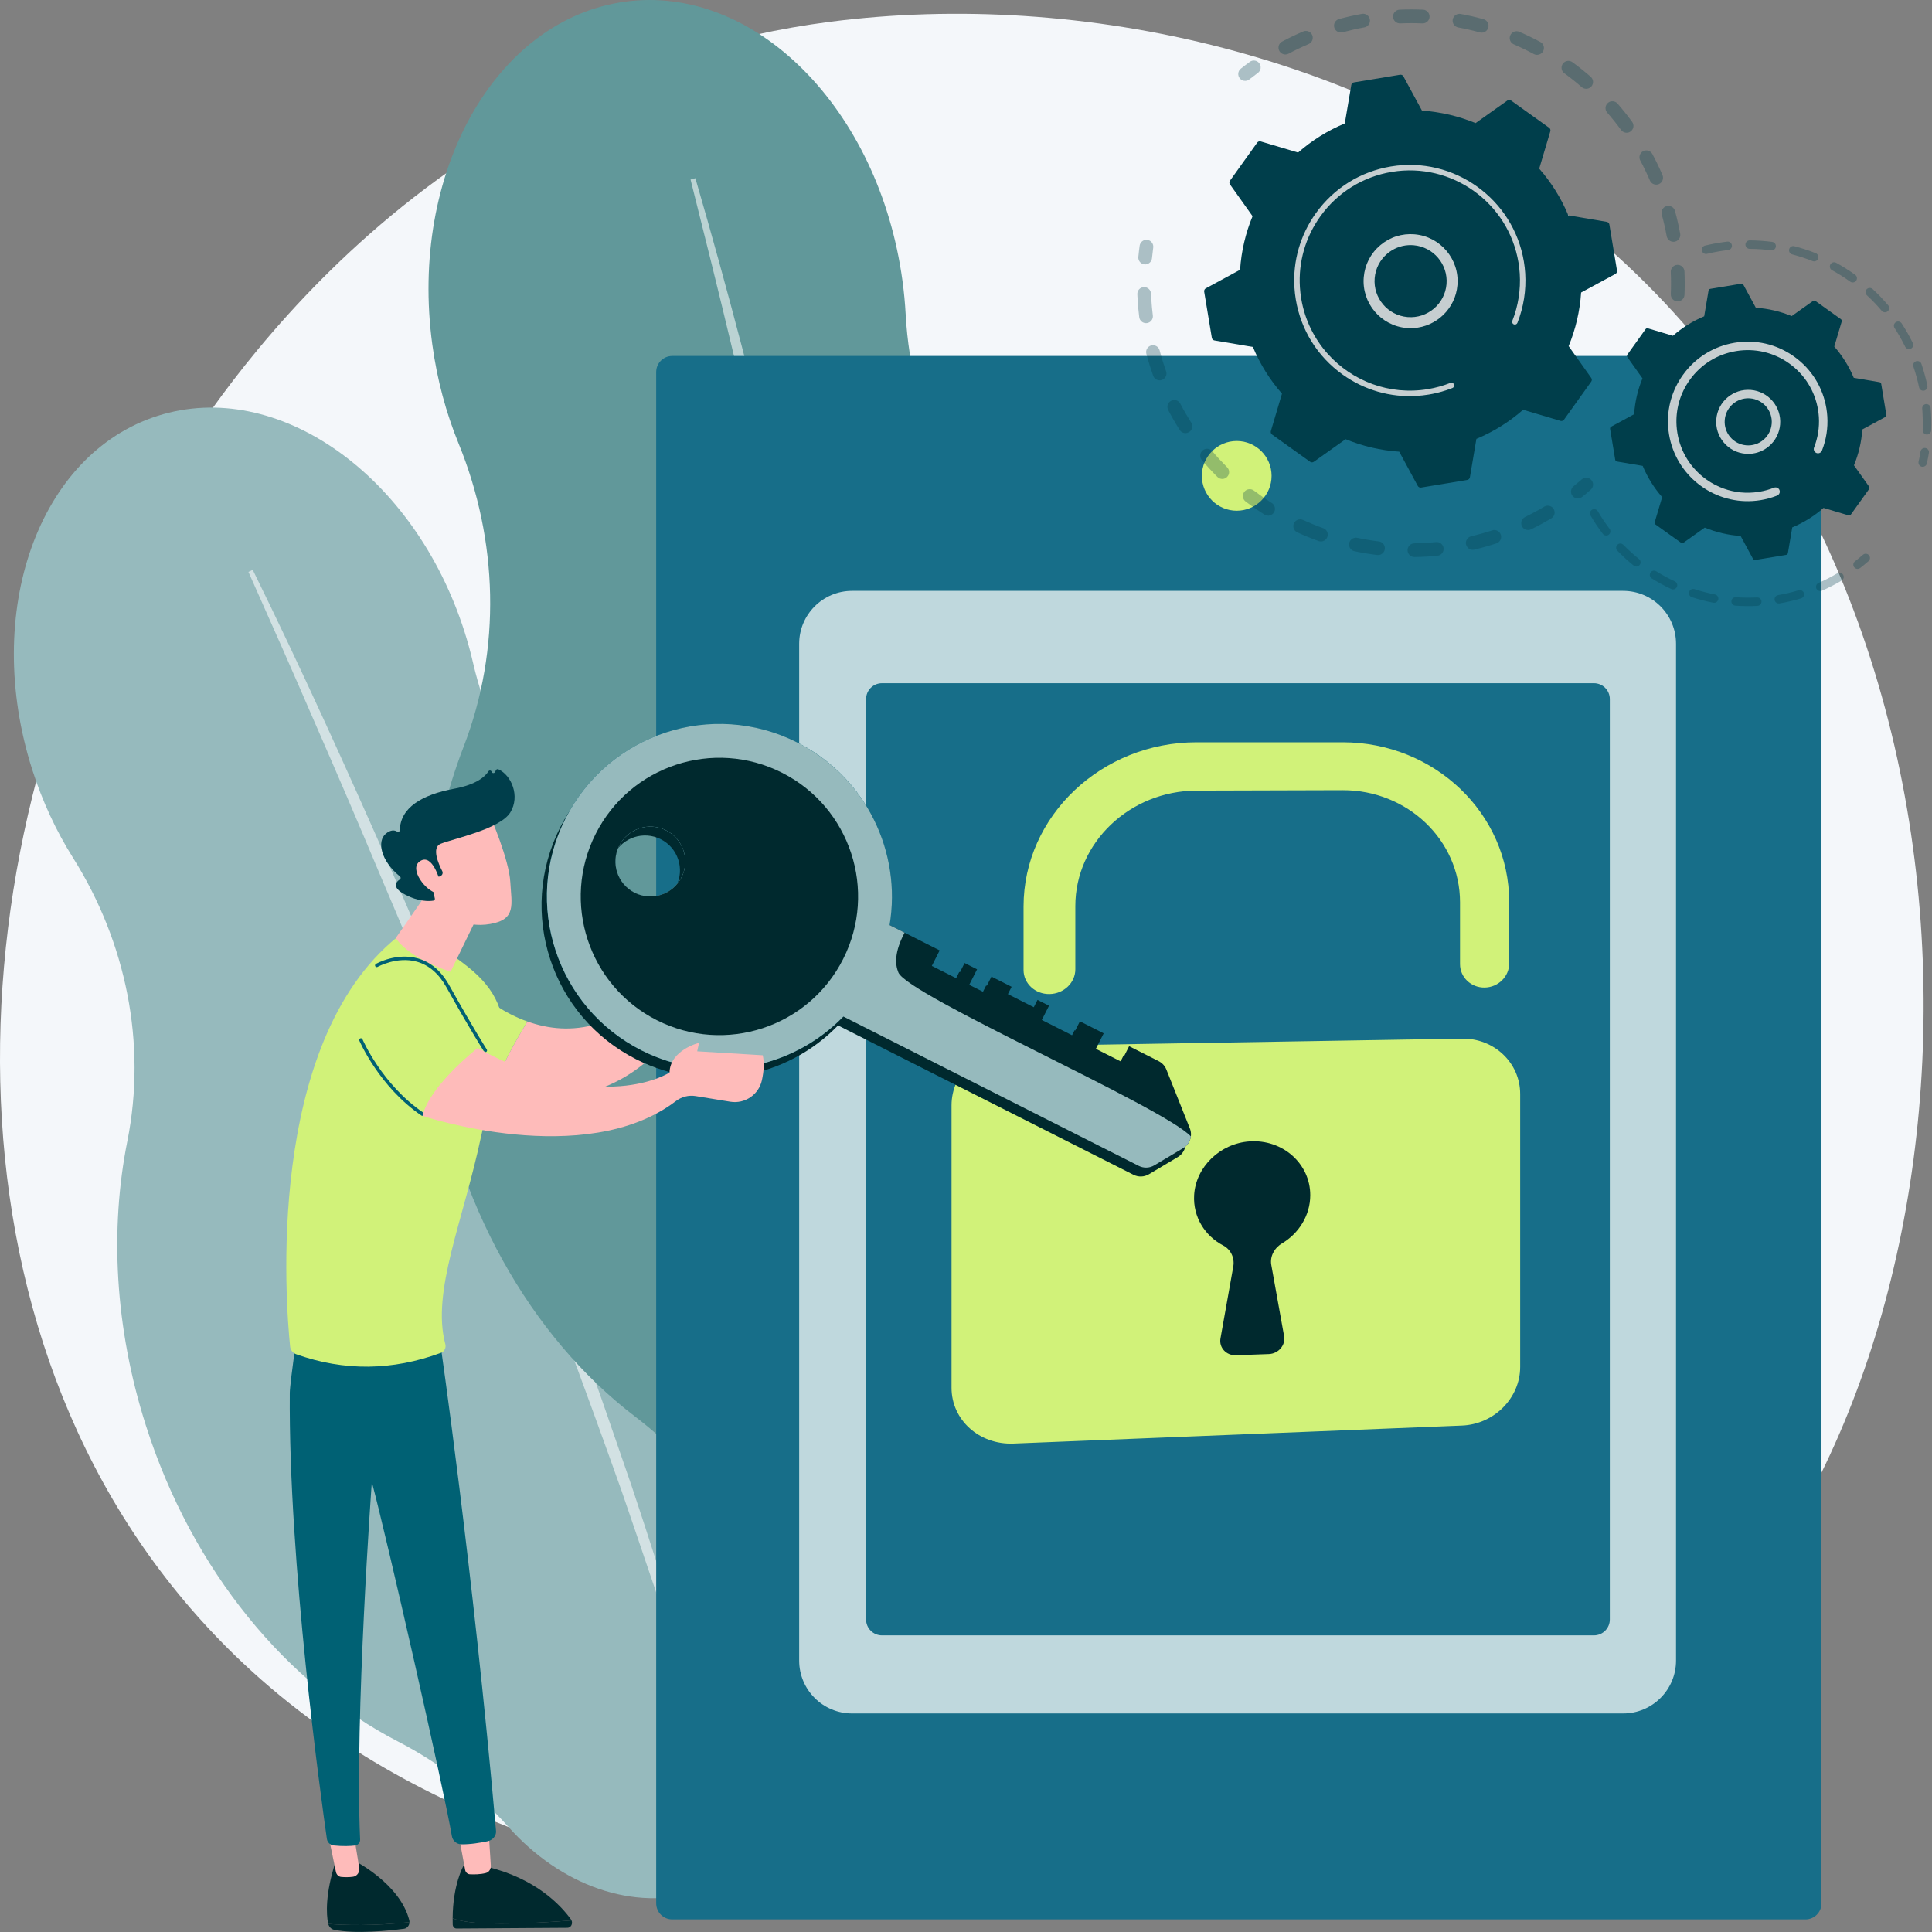 <svg width="579" height="579" viewBox="0 0 579 579" fill="none" xmlns="http://www.w3.org/2000/svg">
<rect x="0" y="0" width="579" height="579" fill="#808080" stroke="none"/>
<path d="M509.667 494.018C497.829 506.284 486.628 514.195 477.779 520.444C373.754 593.91 250.666 572.495 224.506 567.265C185.876 559.543 111.206 544.615 57.221 482.128C-24.455 387.589 -11.737 238.647 51.616 140.327C63.204 122.343 124.417 22.526 248.831 6.519C324.125 -3.169 411.894 16.37 475.454 68.783C608.871 178.803 599.373 401.062 509.667 494.018Z" fill="#F4F7FA"/>
<path d="M257.835 358.953C245.353 319.762 221.202 288.529 192.595 270.168C167.021 253.754 148.597 228.192 141.775 198.664C141.058 195.56 140.206 192.448 139.215 189.336C124.202 142.203 83.028 113.232 47.248 124.628C11.467 136.024 -5.368 183.471 9.644 230.605C12.713 240.242 16.878 249.119 21.866 257.045C37.787 282.34 44.017 312.678 38.159 342.022C32.923 368.246 34.344 397.772 43.702 427.154C57.659 470.976 86.206 504.851 119.259 521.904C131.761 528.354 143.035 537.028 152.37 547.51C167.885 564.927 189.748 573.114 209.836 566.717C231.506 559.814 245.045 537.871 246.019 512.268C246.57 497.78 249.977 483.579 255.529 470.154C268.637 438.46 270.456 398.576 257.835 358.953Z" fill="#96BABD"/>
<path opacity="0.57" d="M75.746 170.777C90.342 200.439 103.969 230.547 117.279 260.796C120.609 268.357 123.818 275.971 127.051 283.574L131.898 294.98L136.65 306.426C139.788 314.07 143.033 321.669 146.084 329.348L155.239 352.384C161.146 367.819 167.184 383.204 172.802 398.749C175.621 406.517 178.593 414.228 181.254 422.055L189.346 445.49C199.817 476.844 209.501 508.478 217.559 540.543L216.174 540.906L209.228 517.147L207.505 511.205L205.633 505.307L201.868 493.519L198.124 481.726C196.884 477.792 195.497 473.905 194.19 469.993C191.524 462.186 188.921 454.358 186.204 446.569C175.135 415.481 163.651 384.54 151.527 353.841C145.348 338.538 139.3 323.183 133.013 307.922L128.33 296.464L123.55 285.044C120.368 277.43 117.186 269.815 113.926 262.233C107.538 247.012 101.039 231.837 94.416 216.715C87.873 201.558 81.185 186.46 74.453 171.389L75.746 170.777Z" fill="white"/>
<path d="M362.257 281.051C356.424 238.251 337.142 201.566 310.961 177.389C287.556 155.776 273.157 125.995 271.423 94.216C271.241 90.875 270.921 87.501 270.458 84.103C263.442 32.628 226.215 -4.802 187.309 0.501C148.403 5.803 122.551 51.831 129.567 103.305C131.001 113.831 133.7 123.767 137.418 132.87C149.285 161.92 150.265 194.431 138.968 223.722C128.873 249.898 125.042 280.697 129.416 312.786C135.938 360.644 159.275 400.857 190.271 424.488C201.996 433.426 212.055 444.441 219.794 456.975C232.655 477.804 253.712 490.235 275.555 487.258C299.119 484.047 317.001 463.802 322.595 437.496C325.761 422.609 331.817 408.538 339.944 395.657C359.132 365.25 368.155 324.325 362.257 281.051Z" fill="#61989A"/>
<path opacity="0.57" d="M208.396 53.404C218.116 86.731 226.756 120.344 235.046 154.046C237.122 162.471 239.062 170.928 241.03 179.378L243.979 192.055L246.822 204.756C248.685 213.231 250.665 221.68 252.432 230.176L257.734 255.664C261.052 272.7 264.514 289.707 267.515 306.806C269.027 315.352 270.706 323.867 272.045 332.444L276.18 358.152C281.346 392.483 285.651 426.959 288.204 461.586L286.713 461.711L283.817 435.876L283.107 429.418L282.235 422.978L280.469 410.102L278.727 397.225C278.154 392.932 277.422 388.659 276.777 384.376C275.43 375.817 274.151 367.249 272.749 358.699C266.919 324.536 260.635 290.45 253.648 256.497C250.025 239.548 246.548 222.569 242.807 205.644L240.036 192.943L237.159 180.265C235.246 171.812 233.333 163.358 231.334 154.924C227.481 138.023 223.506 121.148 219.395 104.306C215.371 87.442 211.187 70.612 206.953 53.803L208.396 53.404Z" fill="white"/>
<path d="M541.077 575.225H201.461C198.807 575.225 196.655 573.073 196.655 570.419V111.488C196.655 108.833 198.807 106.682 201.461 106.682H541.077C543.731 106.682 545.883 108.833 545.883 111.488V570.419C545.883 573.073 543.731 575.225 541.077 575.225Z" fill="#176E89"/>
<path d="M486.431 513.506H255.362C246.603 513.506 239.503 506.406 239.503 497.647V192.934C239.503 184.175 246.603 177.074 255.362 177.074H486.431C495.19 177.074 502.29 184.175 502.29 192.934V497.647C502.29 506.406 495.19 513.506 486.431 513.506Z" fill="#BFD8DD"/>
<path d="M477.688 490.1H264.314C261.687 490.1 259.557 487.97 259.557 485.342V209.506C259.557 206.878 261.687 204.748 264.314 204.748H477.688C480.315 204.748 482.445 206.878 482.445 209.506V485.342C482.445 487.97 480.315 490.1 477.688 490.1Z" fill="#176E89"/>
<path d="M370.632 153.055C376.402 153.055 381.08 148.378 381.08 142.608C381.08 136.838 376.402 132.16 370.632 132.16C364.862 132.16 360.185 136.838 360.185 142.608C360.185 148.378 364.862 153.055 370.632 153.055Z" fill="#D1F279"/>
<path d="M438.127 311.264L303.719 313.499C293.489 313.669 285.166 321.624 285.166 331.266V415.912C285.166 425.554 293.489 433.036 303.719 432.625L438.127 427.228C447.782 426.84 455.582 418.973 455.582 409.654V327.847C455.581 318.528 447.782 311.104 438.127 311.264Z" fill="#D1F279"/>
<path d="M444.93 295.957C440.86 296.018 437.555 292.876 437.555 288.939V270.414C437.555 251.828 421.834 236.753 402.373 236.81L358.586 236.936C338.624 236.994 322.266 252.514 322.266 271.533V290.492C322.266 294.52 318.8 297.837 314.518 297.901C310.229 297.965 306.747 294.741 306.747 290.701V271.684C306.747 244.538 330.134 222.453 358.586 222.453H402.373C430.019 222.453 452.285 243.904 452.285 270.27V288.741C452.284 292.666 448.995 295.896 444.93 295.957Z" fill="#D1F279"/>
<path d="M392.669 358.176C392.669 348.77 384.457 341.384 374.474 342.063C365.646 342.663 358.346 349.732 357.869 358.173C357.499 364.723 361.099 370.385 366.571 373.249C368.898 374.467 370.055 377.034 369.602 379.573L365.764 401.109C365.275 403.851 367.48 406.261 370.381 406.157L380.243 405.804C383.129 405.7 385.318 403.143 384.833 400.446L380.998 379.11C380.54 376.565 381.863 374.037 384.197 372.642C389.272 369.607 392.669 364.226 392.669 358.176Z" fill="#00292E"/>
<path d="M122.719 576.046C122.722 575.862 122.71 575.675 122.662 575.487C119.875 564.437 106.041 557.555 106.041 557.555L100.56 557.984C97.408 567.724 97.813 573.697 98.319 576.357C98.333 576.432 98.356 576.503 98.376 576.575C102.898 576.979 112.205 577.243 122.719 576.046Z" fill="#00292E"/>
<path d="M98.376 576.574C98.62 577.462 99.276 578.154 100.115 578.331C106.548 579.683 116.771 578.595 121.064 578.033C122.011 577.91 122.703 577.034 122.719 576.045C112.205 577.242 102.897 576.978 98.376 576.574Z" fill="#00292E"/>
<path d="M98.356 549.818L100.677 560.995C100.847 561.814 101.476 562.427 102.239 562.499C103.172 562.586 104.5 562.638 105.836 562.441C107.033 562.266 107.868 561.048 107.655 559.742L106.041 549.818H98.356Z" fill="#FEBBBA"/>
<path d="M146.46 576.433C140.405 576.263 137.274 575.55 135.655 574.889C135.651 575.491 135.655 576.103 135.674 576.738C135.695 577.416 136.197 577.957 136.815 577.954L170.056 577.739C171.117 577.732 171.737 576.502 171.277 575.529C166.919 575.889 155.818 576.695 146.46 576.433Z" fill="#00292E"/>
<path d="M171.278 575.529C171.237 575.445 171.203 575.358 171.146 575.279C168.21 571.177 160.733 563.009 145.959 559.466L138.871 559.242C138.871 559.242 135.715 564.728 135.655 574.889C137.274 575.551 140.405 576.264 146.46 576.433C155.818 576.695 166.919 575.889 171.278 575.529Z" fill="#00292E"/>
<path d="M137.241 548.83C137.353 549.353 138.828 557.306 139.399 560.389C139.535 561.122 140.106 561.659 140.785 561.697C141.998 561.765 143.956 561.773 145.639 561.316C146.547 561.07 147.157 560.144 147.093 559.116L146.299 546.537L137.241 548.83Z" fill="#FEBBBA"/>
<path d="M131.87 401.991C131.87 401.991 141.62 468.989 148.656 548.715C148.787 550.2 147.604 551.492 146.146 551.799C143.996 552.252 140.836 552.79 138.221 552.716C136.825 552.677 135.657 551.642 135.422 550.265C133.025 536.208 115.921 460.765 111.432 444.161C111.432 444.161 106.275 514.691 107.924 551.283C107.965 552.193 107.298 552.982 106.394 553.087C105.021 553.245 102.826 553.366 100.031 553.069C98.971 552.956 98.115 552.155 97.963 551.099C96.256 539.202 86.429 468.388 86.847 417.376C86.87 414.499 90.222 390.863 90.222 390.863L131.87 401.991Z" fill="#006174"/>
<path d="M135.648 289.322L136.954 324.381C140.662 325.657 144.192 326.649 147.553 327.391C149.655 320.621 154.285 312.313 158.076 306.136C144.147 301.212 135.648 289.322 135.648 289.322Z" fill="#D1F279"/>
<path d="M88.757 405.852C87.754 405.496 87.055 404.587 86.946 403.529C85.649 390.95 79.372 312.955 119.005 280.871C119.005 280.871 121.278 274.924 139.96 289.542C158.642 304.159 148.64 319.481 144.167 340.615C138.755 366.187 129.258 387.091 133.46 402.828C133.75 403.914 133.179 405.054 132.124 405.443C117.612 410.792 103.155 410.969 88.757 405.852Z" fill="#D1F279"/>
<path d="M134.465 257.502C134.452 258.612 118.626 281.091 118.626 281.091C118.626 281.091 121.467 286.685 135.028 291.227L146.734 267.159L134.465 257.502Z" fill="#FEBBBA"/>
<path d="M126.625 334.419C126.526 334.419 126.425 334.391 126.338 334.331C113.695 325.789 107.747 312.002 107.689 311.863C107.578 311.601 107.7 311.3 107.961 311.19C108.223 311.078 108.524 311.2 108.635 311.462C108.693 311.598 114.53 325.113 126.913 333.48C127.148 333.638 127.21 333.958 127.051 334.194C126.952 334.34 126.79 334.419 126.625 334.419Z" fill="#006174"/>
<path d="M145.457 315.309C145.288 315.309 145.122 315.226 145.024 315.073C144.986 315.014 141.124 309.002 133.767 295.829C131.505 291.779 128.532 289.214 124.931 288.206C118.967 286.539 113.219 289.737 113.162 289.769C112.915 289.905 112.602 289.823 112.461 289.576C112.321 289.329 112.407 289.016 112.654 288.875C112.902 288.735 118.814 285.427 125.198 287.214C129.077 288.296 132.262 291.026 134.664 295.327C142.002 308.467 145.85 314.458 145.888 314.517C146.042 314.755 145.973 315.073 145.735 315.227C145.648 315.283 145.552 315.309 145.457 315.309Z" fill="#006174"/>
<path d="M146.925 244.621C146.925 244.621 152.556 257.557 152.934 264.347C153.312 271.136 154.775 275.542 146.925 276.909C139.074 278.276 132.461 274.365 128.878 267.602C128.878 267.602 123.265 257.181 124.524 252.913C125.783 248.645 146.925 244.621 146.925 244.621Z" fill="#FEBBBA"/>
<path d="M131.561 262.739L132.008 262.542C132.577 262.291 132.82 261.614 132.535 261.062C131.428 258.923 129.269 254.021 132.057 252.878C135.65 251.404 149.883 248.502 152.953 243.452C155.905 238.598 153.29 232.333 149.36 230.551C149.097 230.432 148.787 230.526 148.652 230.782L148.325 231.402C148.1 231.826 147.474 231.762 147.34 231.301C147.212 230.858 146.624 230.773 146.38 231.163C145.436 232.674 142.887 235.123 136.073 236.381C126.388 238.168 119.985 242.088 119.825 248.78C119.815 249.205 119.363 249.442 119 249.22C118.285 248.784 117.14 248.58 115.611 249.866C112.951 252.102 114.04 257.904 119.87 262.676C120.147 262.903 120.145 263.336 119.845 263.531C118.788 264.219 117.212 265.856 121.295 268.039C125.518 270.296 128.672 270.111 129.887 269.911C130.189 269.861 130.383 269.568 130.317 269.269L129.021 263.388C128.948 263.054 129.202 262.739 129.542 262.739H131.561V262.739Z" fill="#003E4B"/>
<path d="M131.805 263.979C131.805 263.979 129.656 255.716 125.952 258.033C122.247 260.35 127.874 267.292 130.853 267.601L131.805 263.979Z" fill="#FEBBBA"/>
<path d="M204.722 286.687C204.722 286.687 201.9 281.683 202.079 279.251C202.259 276.82 200.744 273.25 202.356 273.514C203.968 273.778 204.301 273.562 204.738 276.48C205.176 279.397 210.264 292.14 204.722 286.687Z" fill="url(#paint0_linear_2479_28782)"/>
<path d="M205.253 278.729L205.188 288.725C186.082 309.355 170.617 310.569 158.076 306.136C154.285 312.313 149.655 320.621 147.552 327.39C198.576 338.639 210.591 291.732 210.591 291.732C217.502 288.87 218.895 287.195 218.598 285.319L205.253 278.729Z" fill="#FEBBBA"/>
<path d="M219.947 268.811C218.316 268.149 215.125 262.065 214.514 264.066C213.903 266.068 214.772 268.811 214.514 269.662C214.256 270.513 210.277 280.305 211.072 282.48C211.645 284.049 214.804 283.817 215.286 286.385C215.446 287.237 216.127 287.849 216.917 287.849C217.707 287.85 218.389 287.239 218.55 286.387C218.614 286.046 221.578 269.473 219.947 268.811Z" fill="url(#paint1_linear_2479_28782)"/>
<path d="M167.868 247.991C154.984 273.473 165.197 304.575 190.679 317.459C211.391 327.931 235.816 323.144 251.153 307.302L339.69 352.066C341.161 352.81 342.91 352.749 344.326 351.906L352.985 346.748C353.134 346.659 353.274 346.561 353.411 346.459C353.449 346.43 353.485 346.4 353.523 346.37C353.623 346.29 353.72 346.206 353.813 346.119C353.845 346.089 353.876 346.059 353.907 346.029C354.022 345.915 354.132 345.797 354.234 345.673C354.235 345.671 354.237 345.67 354.238 345.668C355.326 344.344 355.658 342.498 354.992 340.829L347.955 323.19C347.521 322.101 346.703 321.208 345.656 320.678L336.788 316.194L334.441 320.836L326.823 316.984L329.17 312.343L322.043 308.739L319.884 313.009L310.625 308.328L312.784 304.058L309.334 302.313L308.223 304.511L300.461 300.587L301.572 298.389L295.535 295.337L293.189 299.978L288.876 297.798L291.223 293.156L287.486 291.267L285.139 295.908L277.665 292.129L280.012 287.488L269.506 282.176L265.007 279.901C268.672 258.158 258.049 235.651 237.336 225.179C211.854 212.295 180.752 222.508 167.868 247.991ZM198.033 251.511C203.193 254.12 205.261 260.418 202.653 265.578C200.044 270.738 193.745 272.806 188.586 270.197C183.426 267.588 181.357 261.29 183.966 256.13C186.575 250.97 192.873 248.902 198.033 251.511Z" fill="#00292E"/>
<path d="M239.634 263.607L281.605 284.828L279.258 289.47L286.733 293.249L289.08 288.607L292.817 290.497L290.47 295.138L294.782 297.319L297.129 292.677L303.166 295.73L302.055 297.928L309.816 301.852L310.928 299.654L314.377 301.398L312.219 305.668L321.477 310.349L323.636 306.079L330.764 309.683L328.417 314.325L336.035 318.176L338.382 313.535L347.25 318.019C348.297 318.548 349.114 319.441 349.549 320.531L356.586 338.169C357.463 340.367 356.612 342.877 354.578 344.088L345.919 349.246C344.503 350.09 342.754 350.15 341.284 349.407L234.404 295.368L239.634 263.607Z" fill="#00292E"/>
<path d="M192.273 314.799C217.756 327.683 248.858 317.47 261.742 291.987C274.626 266.505 264.413 235.403 238.93 222.519C213.447 209.635 182.345 219.848 169.462 245.33C156.578 270.813 166.791 301.915 192.273 314.799ZM190.18 267.536C185.02 264.928 182.951 258.63 185.56 253.469C188.169 248.309 194.467 246.242 199.627 248.85C204.787 251.459 206.855 257.757 204.246 262.917C201.637 268.077 195.339 270.145 190.18 267.536Z" fill="#006174"/>
<path d="M252.747 304.641L341.284 349.406C342.755 350.15 344.504 350.089 345.919 349.246L354.579 344.088C355.884 343.31 356.694 341.995 356.88 340.573C348.811 331.83 272.106 298.335 269.237 291.442C268.217 288.99 268.042 285.276 271.1 279.516L266.6 277.242C270.266 255.498 259.643 232.991 238.93 222.519C213.448 209.635 182.346 219.848 169.462 245.33C156.578 270.813 166.791 301.915 192.273 314.799C212.985 325.271 237.409 320.483 252.747 304.641ZM199.627 248.851C204.787 251.459 206.855 257.758 204.247 262.917C201.638 268.077 195.339 270.145 190.18 267.537C185.02 264.928 182.951 258.63 185.56 253.47C188.169 248.31 194.467 246.242 199.627 248.851Z" fill="#96BABD"/>
<path d="M196.852 305.742C217.333 316.098 242.331 307.889 252.686 287.408C263.042 266.927 254.833 241.929 234.352 231.573C213.87 221.218 188.872 229.427 178.517 249.908C168.162 270.389 176.37 295.387 196.852 305.742ZM190.18 267.535C185.02 264.927 182.951 258.629 185.56 253.469C188.169 248.309 194.467 246.241 199.627 248.849C204.787 251.458 206.855 257.756 204.247 262.916C201.638 268.077 195.339 270.144 190.18 267.535Z" fill="#00292E"/>
<path d="M126.625 334.42C126.625 334.42 175.314 350.719 202.548 329.984C204.237 328.698 206.368 328.137 208.464 328.478L218.868 330.173C223.235 330.884 227.395 328.054 228.336 323.731C228.873 321.265 229.132 318.568 228.585 316.251L208.943 315.066L209.505 312.518C209.505 312.518 200.824 314.641 200.649 321.433C200.649 321.433 180.286 334.773 143.144 314.068C143.144 314.068 128.68 325.387 126.625 334.42Z" fill="#FEBBBA"/>
<g opacity="0.3">
<path d="M502.689 90.314C501.555 90.267 500.674 89.31 500.72 88.177C500.811 85.974 500.807 83.735 500.709 81.522C500.659 80.401 501.516 79.451 502.63 79.38C502.643 79.38 502.656 79.379 502.67 79.378C503.803 79.328 504.763 80.206 504.813 81.34C504.916 83.67 504.921 86.027 504.825 88.346C504.782 89.406 503.942 90.245 502.905 90.311C502.834 90.315 502.762 90.317 502.689 90.314ZM499.491 70.779C499.092 68.6 498.596 66.419 498.017 64.292C497.719 63.198 498.364 62.068 499.458 61.769C500.558 61.474 501.682 62.117 501.98 63.212C502.59 65.449 503.113 67.746 503.533 70.038C503.737 71.154 502.998 72.225 501.882 72.429C501.801 72.444 501.719 72.454 501.64 72.459C500.615 72.524 499.681 71.814 499.491 70.779ZM494.457 54.09C493.586 52.06 492.615 50.044 491.572 48.096C491.037 47.096 491.414 45.851 492.414 45.315C493.413 44.781 494.658 45.157 495.194 46.157C496.293 48.208 497.315 50.332 498.232 52.469C498.679 53.511 498.197 54.719 497.155 55.167C496.933 55.263 496.703 55.316 496.475 55.33C495.632 55.383 494.809 54.91 494.457 54.09ZM485.816 38.945C484.512 37.159 483.114 35.41 481.663 33.744C480.918 32.889 481.007 31.591 481.863 30.846C482.719 30.102 484.016 30.191 484.761 31.045C486.289 32.799 487.76 34.642 489.133 36.52C489.803 37.436 489.603 38.722 488.687 39.391C488.359 39.63 487.984 39.759 487.607 39.783C486.93 39.826 486.246 39.533 485.816 38.945ZM474.017 26.103C472.353 24.655 470.603 23.258 468.815 21.951C467.899 21.281 467.7 19.996 468.369 19.08C469.039 18.164 470.325 17.965 471.24 18.635C473.121 20.01 474.962 21.48 476.714 23.004C477.57 23.748 477.66 25.046 476.916 25.902C476.54 26.333 476.025 26.57 475.496 26.604C474.975 26.637 474.442 26.473 474.017 26.103ZM459.671 16.192C457.725 15.146 455.709 14.172 453.681 13.295C452.639 12.845 452.16 11.635 452.61 10.594C453.06 9.553 454.269 9.073 455.311 9.523C457.446 10.446 459.567 11.472 461.616 12.572C462.615 13.11 462.99 14.355 462.453 15.354C462.104 16.004 461.456 16.389 460.771 16.432C460.402 16.456 460.021 16.38 459.671 16.192ZM383.392 15.236C382.858 14.235 383.237 12.99 384.238 12.456C386.289 11.363 388.416 10.344 390.558 9.429C391.602 8.983 392.809 9.468 393.254 10.511C393.7 11.554 393.215 12.761 392.172 13.207C390.138 14.076 388.119 15.043 386.171 16.082C385.904 16.224 385.62 16.302 385.336 16.32C384.557 16.369 383.784 15.97 383.392 15.236ZM443.494 9.711C441.365 9.125 439.185 8.624 437.014 8.223C435.898 8.017 435.16 6.945 435.367 5.83C435.573 4.713 436.644 3.982 437.76 4.183C440.047 4.606 442.343 5.133 444.585 5.75C445.679 6.052 446.321 7.182 446.02 8.277C445.781 9.144 445.02 9.728 444.17 9.782C443.948 9.796 443.721 9.773 443.494 9.711ZM399.864 8.219C399.568 7.124 400.216 5.996 401.311 5.7C403.555 5.093 405.854 4.576 408.145 4.16C409.261 3.953 410.33 4.7 410.533 5.815C410.735 6.932 409.994 8.001 408.878 8.203C406.7 8.598 404.515 9.09 402.383 9.666C402.247 9.703 402.111 9.725 401.975 9.733C401.021 9.794 400.123 9.178 399.864 8.219ZM426.278 7.009C424.073 6.914 421.835 6.913 419.626 7.006C418.492 7.055 417.534 6.175 417.486 5.041C417.438 3.923 418.295 2.975 419.407 2.904C419.422 2.903 419.436 2.902 419.451 2.902C421.777 2.803 424.133 2.804 426.454 2.903C427.588 2.953 428.467 3.911 428.419 5.044C428.373 6.103 427.533 6.94 426.499 7.006C426.427 7.011 426.353 7.011 426.278 7.009Z" fill="#003E4B"/>
<path d="M373.274 24.231C373.678 24.206 374.078 24.061 374.419 23.79C375.249 23.131 376.106 22.48 376.966 21.851C377.883 21.183 378.084 19.897 377.415 18.981C376.747 18.064 375.461 17.862 374.545 18.533C373.639 19.193 372.738 19.879 371.865 20.572C370.976 21.278 370.828 22.57 371.533 23.458C371.968 24.006 372.625 24.273 373.274 24.231Z" fill="#003E4B"/>
</g>
<g opacity="0.3">
<path d="M343.325 79.237C344.315 79.175 345.14 78.402 345.238 77.383C345.339 76.329 345.464 75.259 345.609 74.204C345.763 73.08 344.978 72.043 343.854 71.889C342.725 71.734 341.693 72.52 341.539 73.644C341.386 74.755 341.254 75.882 341.148 76.992C341.04 78.121 341.868 79.124 342.997 79.233C343.108 79.243 343.218 79.244 343.325 79.237Z" fill="#003E4B"/>
<path d="M423.91 166.937C422.776 166.954 421.843 166.048 421.826 164.912C421.81 163.778 422.716 162.847 423.851 162.829C426.011 162.798 428.203 162.674 430.391 162.461C431.514 162.348 432.525 163.178 432.635 164.308C432.745 165.437 431.918 166.441 430.789 166.551C429.841 166.644 428.895 166.72 427.952 166.78C426.606 166.865 425.246 166.919 423.91 166.937ZM439.36 163.188C439.099 162.085 439.781 160.978 440.885 160.716C443.004 160.214 445.126 159.617 447.189 158.941C448.265 158.584 449.428 159.175 449.781 160.253C450.134 161.331 449.546 162.491 448.469 162.844C446.296 163.556 444.063 164.185 441.833 164.714C441.717 164.741 441.601 164.758 441.487 164.765C440.506 164.828 439.595 164.177 439.36 163.188ZM412.732 166.332C410.464 166.052 408.176 165.671 405.933 165.199C404.823 164.966 404.112 163.876 404.345 162.766C404.579 161.656 405.668 160.946 406.779 161.178C408.909 161.627 411.081 161.988 413.235 162.254C414.361 162.393 415.161 163.418 415.022 164.544C414.9 165.54 414.083 166.281 413.116 166.343C412.99 166.351 412.862 166.347 412.732 166.332ZM456.099 157.691C455.601 156.672 456.024 155.441 457.044 154.944C458.998 153.99 460.935 152.941 462.801 151.826C463.775 151.243 465.035 151.561 465.618 152.536C466.199 153.509 465.882 154.77 464.908 155.352C462.944 156.526 460.904 157.631 458.846 158.636C458.597 158.757 458.336 158.824 458.076 158.84C457.27 158.892 456.475 158.461 456.099 157.691ZM395.171 162.15C393.021 161.379 390.874 160.504 388.789 159.551C387.757 159.079 387.303 157.861 387.775 156.829C388.246 155.797 389.465 155.343 390.497 155.815C392.478 156.72 394.517 157.55 396.559 158.283C397.627 158.666 398.182 159.842 397.798 160.91C397.513 161.706 396.787 162.217 395.994 162.267C395.722 162.285 395.443 162.248 395.171 162.15ZM378.952 154.218C377.018 152.993 375.113 151.671 373.29 150.29C372.386 149.605 372.208 148.317 372.893 147.412C373.58 146.506 374.868 146.329 375.771 147.015C377.503 148.327 379.313 149.583 381.151 150.748C382.109 151.355 382.394 152.625 381.786 153.583C381.42 154.16 380.814 154.493 380.18 154.533C379.762 154.56 379.332 154.459 378.952 154.218ZM364.846 142.94C363.224 141.321 361.653 139.616 360.175 137.873C359.442 137.006 359.549 135.711 360.414 134.977C361.281 134.243 362.577 134.351 363.31 135.216C364.713 136.874 366.207 138.493 367.748 140.031C368.552 140.833 368.553 142.134 367.752 142.936C367.383 143.305 366.91 143.505 366.428 143.536C365.861 143.572 365.281 143.373 364.846 142.94ZM353.537 128.853C352.308 126.92 351.148 124.911 350.089 122.883C349.563 121.877 349.953 120.636 350.958 120.111C351.962 119.586 353.205 119.975 353.73 120.981C354.736 122.906 355.838 124.813 357.005 126.651C357.614 127.608 357.331 128.877 356.373 129.486C356.07 129.678 355.737 129.781 355.403 129.802C354.68 129.848 353.954 129.509 353.537 128.853ZM345.596 112.618C344.825 110.466 344.137 108.253 343.549 106.039C343.258 104.942 343.911 103.817 345.008 103.526C346.101 103.236 347.229 103.888 347.52 104.984C348.078 107.088 348.732 109.19 349.464 111.234C349.846 112.301 349.29 113.478 348.222 113.86C348.036 113.926 347.847 113.965 347.659 113.977C346.769 114.033 345.912 113.5 345.596 112.618ZM341.417 95.053C341.208 93.382 341.048 91.683 340.942 90.005C340.903 89.398 340.872 88.792 340.847 88.186C340.799 87.053 341.665 86.074 342.814 86.049C343.947 86.001 344.904 86.882 344.952 88.016C344.976 88.591 345.006 89.168 345.042 89.745C345.144 91.34 345.295 92.954 345.494 94.543C345.635 95.669 344.836 96.695 343.711 96.836C343.668 96.841 343.626 96.846 343.584 96.848C342.509 96.917 341.553 96.136 341.417 95.053Z" fill="#003E4B"/>
<path d="M472.991 149.374C473.398 149.348 473.802 149.201 474.144 148.927C475.012 148.231 475.881 147.504 476.728 146.765C477.583 146.019 477.672 144.721 476.926 143.866C476.18 143.012 474.883 142.922 474.028 143.668C473.223 144.37 472.397 145.061 471.574 145.722C470.689 146.431 470.547 147.724 471.256 148.609C471.692 149.152 472.346 149.415 472.991 149.374Z" fill="#003E4B"/>
</g>
<path d="M476.872 114.371C477.11 114.038 477.111 113.591 476.873 113.257L470.106 103.73C472.186 98.685 473.475 93.271 473.845 87.667L484.113 82.106C484.473 81.91 484.67 81.508 484.603 81.104L482.31 67.276C482.243 66.872 481.927 66.555 481.523 66.487L470.008 64.537C467.85 59.353 464.882 54.645 461.285 50.541L464.615 39.34C464.732 38.948 464.586 38.524 464.253 38.286L452.854 30.13C452.521 29.891 452.073 29.89 451.739 30.128L442.213 36.895C437.168 34.816 431.754 33.525 426.15 33.156L420.588 22.888C420.393 22.527 419.991 22.331 419.587 22.398L405.759 24.691C405.355 24.758 405.038 25.074 404.969 25.478L403.02 36.992C397.835 39.15 393.128 42.119 389.024 45.716L377.823 42.386C377.43 42.269 377.007 42.414 376.768 42.747L368.612 54.147C368.374 54.48 368.373 54.927 368.61 55.261L375.378 64.788C373.298 69.833 372.008 75.246 371.639 80.85L361.37 86.412C361.01 86.607 360.813 87.01 360.88 87.413L363.173 101.242C363.241 101.646 363.556 101.963 363.96 102.031L375.475 103.981C377.633 109.166 380.601 113.873 384.198 117.977L380.868 129.178C380.751 129.57 380.897 129.994 381.23 130.232L392.629 138.389C392.962 138.627 393.41 138.628 393.744 138.391L403.27 131.623C408.316 133.703 413.729 134.993 419.333 135.362L424.895 145.631C425.09 145.991 425.492 146.187 425.896 146.121L439.724 143.827C440.128 143.76 440.446 143.444 440.514 143.04L442.463 131.526C447.648 129.368 452.355 126.399 456.459 122.802L467.66 126.133C468.053 126.249 468.476 126.104 468.715 125.771L476.872 114.371Z" fill="#003E4B"/>
<path d="M421.575 98.3C413.832 97.656 408.057 90.834 408.701 83.091C409.012 79.341 410.766 75.936 413.639 73.504C416.51 71.073 420.158 69.905 423.909 70.218C431.651 70.862 437.426 77.683 436.783 85.426C436.197 92.47 430.498 97.885 423.644 98.32C422.964 98.363 422.272 98.357 421.575 98.3ZM415.762 76.013C413.56 77.878 412.215 80.488 411.976 83.364C411.483 89.299 415.911 94.531 421.847 95.024C427.784 95.52 433.014 91.09 433.507 85.153C434.001 79.218 429.573 73.986 423.637 73.493C423.098 73.448 422.564 73.444 422.034 73.477C419.736 73.623 417.552 74.498 415.762 76.013Z" fill="#C6CED0"/>
<path d="M424.645 118.649C425.822 118.574 427.003 118.44 428.182 118.244C428.553 118.183 428.924 118.115 429.293 118.042C431.113 117.679 432.902 117.173 434.631 116.53C434.655 116.521 434.679 116.512 434.702 116.504C434.769 116.479 434.836 116.454 434.902 116.428C435.032 116.378 435.162 116.328 435.291 116.277C435.63 116.143 435.831 115.808 435.809 115.462C435.804 115.378 435.785 115.293 435.752 115.21C435.586 114.788 435.108 114.583 434.686 114.749C432.515 115.608 430.236 116.238 427.914 116.623C416.377 118.538 405.224 114.19 397.936 106.075C393.881 101.562 391.022 95.882 389.958 89.466C389.771 88.341 389.643 87.215 389.572 86.092C389.093 78.535 391.21 71.106 395.676 64.865C400.805 57.696 408.419 52.954 417.115 51.512C435.074 48.535 452.093 60.718 455.07 78.668C455.254 79.775 455.38 80.887 455.451 81.999C455.756 86.82 455.003 91.653 453.229 96.151C453.183 96.267 453.165 96.387 453.173 96.504C453.193 96.811 453.385 97.096 453.691 97.216C454.114 97.381 454.591 97.177 454.757 96.753C456.62 92.032 457.411 86.957 457.091 81.896C457.017 80.729 456.884 79.562 456.691 78.4C453.566 59.553 435.686 46.766 416.846 49.89C407.717 51.404 399.724 56.382 394.339 63.908C389.651 70.46 387.429 78.26 387.931 86.193C388.006 87.371 388.141 88.554 388.336 89.734C389.851 98.864 394.829 106.857 402.355 112.242C408.908 116.931 416.71 119.152 424.645 118.649Z" fill="#C6CED0"/>
<g opacity="0.3">
<path d="M576.297 139.899C576.844 139.864 577.326 139.474 577.453 138.911C577.691 137.861 577.9 136.789 578.074 135.725C578.187 135.033 577.718 134.382 577.026 134.268C576.334 134.151 575.683 134.624 575.569 135.315C575.403 136.329 575.204 137.35 574.978 138.353C574.824 139.036 575.253 139.715 575.936 139.87C576.058 139.897 576.179 139.906 576.297 139.899Z" fill="#003E4B"/>
<path d="M577.434 130.223C576.734 130.196 576.188 129.607 576.215 128.906C576.282 127.139 576.26 125.347 576.147 123.583C576.124 123.211 576.096 122.837 576.064 122.463C576.005 121.766 576.523 121.152 577.222 121.092C577.884 121.063 578.533 121.552 578.593 122.251C578.626 122.642 578.655 123.033 578.68 123.422C578.797 125.272 578.821 127.15 578.75 129.004C578.725 129.659 578.206 130.18 577.564 130.221C577.521 130.224 577.478 130.224 577.434 130.223ZM575.131 116.088C574.692 113.989 574.119 111.898 573.428 109.875C573.201 109.211 573.554 108.491 574.218 108.264C574.878 108.04 575.602 108.391 575.829 109.055C576.554 111.175 577.154 113.367 577.615 115.567C577.758 116.254 577.318 116.926 576.632 117.07C576.573 117.083 576.511 117.09 576.452 117.094C575.832 117.133 575.262 116.713 575.131 116.088ZM570.967 103.919C570.029 101.995 568.959 100.109 567.788 98.314C567.406 97.727 567.571 96.941 568.158 96.559C568.747 96.175 569.531 96.34 569.914 96.928C571.142 98.81 572.264 100.789 573.248 102.806C573.555 103.436 573.294 104.196 572.665 104.503C572.511 104.577 572.35 104.618 572.189 104.629C571.691 104.66 571.2 104.395 570.967 103.919ZM563.941 93.145C562.557 91.507 561.058 89.94 559.488 88.49C558.973 88.014 558.942 87.211 559.417 86.697C559.892 86.184 560.695 86.15 561.21 86.625C562.857 88.147 564.428 89.789 565.88 91.507C566.332 92.043 566.264 92.844 565.729 93.296C565.513 93.478 565.254 93.576 564.992 93.593C564.604 93.617 564.211 93.464 563.941 93.145ZM554.497 84.413C552.757 83.162 550.924 82.007 549.047 80.978C548.433 80.642 548.208 79.871 548.545 79.256C548.881 78.641 549.652 78.415 550.267 78.753C552.234 79.83 554.155 81.042 555.98 82.353C556.548 82.762 556.678 83.555 556.269 84.123C556.038 84.445 555.684 84.626 555.318 84.649C555.036 84.667 554.745 84.591 554.497 84.413ZM543.22 78.238C541.23 77.448 539.173 76.775 537.103 76.239C536.425 76.064 536.017 75.371 536.193 74.693C536.369 74.015 537.059 73.609 537.74 73.783C539.91 74.345 542.069 75.051 544.157 75.88C544.808 76.139 545.126 76.876 544.868 77.527C544.681 77.998 544.242 78.295 543.768 78.325C543.587 78.337 543.4 78.31 543.22 78.238ZM530.78 75.01C528.664 74.734 526.502 74.586 524.354 74.574C523.653 74.569 523.089 73.997 523.093 73.297C523.097 72.596 523.668 72.043 524.37 72.035C526.622 72.05 528.889 72.204 531.109 72.494C531.804 72.585 532.293 73.222 532.203 73.917C532.123 74.528 531.62 74.981 531.026 75.018C530.946 75.023 530.864 75.021 530.78 75.01ZM510.045 75.139C509.879 74.459 510.296 73.773 510.977 73.606C512.861 73.147 514.804 72.783 516.744 72.524C517.039 72.483 517.333 72.447 517.627 72.412C518.317 72.311 518.953 72.829 519.033 73.527C519.114 74.224 518.615 74.852 517.919 74.934C517.642 74.965 517.366 75 517.085 75.039C515.228 75.286 513.375 75.633 511.578 76.071C511.504 76.09 511.429 76.1 511.356 76.105C510.754 76.144 510.192 75.746 510.045 75.139Z" fill="#003E4B"/>
</g>
<g opacity="0.3">
<path d="M526.695 181.575C524.487 181.687 522.253 181.663 520.054 181.509C519.355 181.459 518.828 180.853 518.878 180.153C518.927 179.453 519.538 178.934 520.233 178.977C522.33 179.125 524.461 179.147 526.568 179.04C527.268 179.004 527.864 179.544 527.899 180.243C527.934 180.938 527.404 181.53 526.713 181.574C526.707 181.574 526.701 181.575 526.695 181.575ZM531.835 179.806C531.717 179.116 532.18 178.459 532.87 178.341C534.948 177.983 537.024 177.497 539.043 176.893C539.71 176.695 540.421 177.074 540.621 177.746C540.822 178.418 540.441 179.123 539.769 179.325C537.654 179.957 535.478 180.468 533.301 180.842C533.255 180.85 533.21 180.855 533.164 180.858C532.526 180.898 531.947 180.452 531.835 179.806ZM513.464 180.634C511.293 180.209 509.13 179.647 507.034 178.964C506.368 178.747 506.003 178.03 506.22 177.365C506.437 176.698 507.151 176.336 507.819 176.55C509.819 177.202 511.882 177.738 513.953 178.145C514.641 178.28 515.089 178.947 514.954 179.634C514.84 180.212 514.351 180.62 513.79 180.656C513.684 180.663 513.575 180.656 513.464 180.634ZM544.339 176.38C544.057 175.739 544.35 174.99 544.991 174.709C546.922 173.862 548.818 172.889 550.63 171.814C551.232 171.458 552.011 171.657 552.368 172.258C552.725 172.861 552.527 173.64 551.924 173.997C550.025 175.124 548.035 176.146 546.01 177.033C545.87 177.094 545.725 177.128 545.581 177.137C545.065 177.17 544.559 176.882 544.339 176.38ZM500.858 176.526C498.857 175.592 496.893 174.526 495.019 173.358C494.424 172.987 494.243 172.204 494.614 171.609C494.984 171.015 495.767 170.832 496.362 171.204C498.15 172.32 500.023 173.336 501.931 174.225C502.566 174.521 502.841 175.276 502.544 175.912C502.342 176.347 501.922 176.613 501.474 176.641C501.269 176.655 501.057 176.618 500.858 176.526ZM489.603 169.511C487.881 168.123 486.228 166.618 484.69 165.038C484.201 164.537 484.212 163.734 484.714 163.245C485.215 162.756 486.019 162.766 486.508 163.269C487.975 164.775 489.553 166.211 491.196 167.536C491.742 167.975 491.827 168.774 491.387 169.32C491.155 169.608 490.822 169.768 490.479 169.79C490.174 169.809 489.86 169.718 489.603 169.511ZM480.351 160.003C479.01 158.242 477.766 156.383 476.653 154.48C476.3 153.874 476.503 153.097 477.109 152.744C477.713 152.39 478.49 152.595 478.844 153.198C479.905 155.015 481.091 156.787 482.37 158.465C482.795 159.023 482.687 159.819 482.129 160.243C481.923 160.402 481.683 160.485 481.442 160.5C481.033 160.526 480.619 160.354 480.351 160.003Z" fill="#003E4B"/>
<path d="M556.778 170.491C557.022 170.475 557.264 170.389 557.473 170.228C558.332 169.564 559.175 168.871 559.979 168.17C560.507 167.709 560.562 166.907 560.102 166.379C559.641 165.853 558.84 165.797 558.311 166.257C557.544 166.926 556.739 167.587 555.92 168.221C555.365 168.65 555.264 169.447 555.693 170.001C555.96 170.347 556.371 170.517 556.778 170.491Z" fill="#003E4B"/>
</g>
<path d="M560.145 146.573C560.304 146.35 560.305 146.051 560.146 145.827L555.617 139.452C557.009 136.076 557.872 132.454 558.119 128.704L564.991 124.982C565.232 124.852 565.363 124.583 565.318 124.312L563.784 115.059C563.739 114.789 563.527 114.576 563.257 114.531L555.553 113.226C554.108 109.757 552.122 106.607 549.715 103.861L551.943 96.366C552.022 96.103 551.924 95.82 551.701 95.66L544.074 90.202C543.851 90.043 543.551 90.042 543.328 90.201L536.953 94.729C533.577 93.338 529.954 92.474 526.204 92.227L522.483 85.356C522.352 85.115 522.083 84.983 521.813 85.028L512.56 86.563C512.289 86.608 512.077 86.819 512.031 87.089L510.727 94.794C507.257 96.238 504.107 98.225 501.361 100.632L493.866 98.403C493.603 98.325 493.32 98.422 493.161 98.645L487.703 106.273C487.543 106.496 487.543 106.796 487.702 107.019L492.23 113.394C490.839 116.77 489.975 120.393 489.728 124.143L482.857 127.864C482.616 127.995 482.484 128.264 482.529 128.534L484.064 137.787C484.108 138.058 484.32 138.27 484.59 138.316L492.295 139.62C493.739 143.09 495.726 146.24 498.133 148.986L495.904 156.481C495.826 156.744 495.923 157.027 496.147 157.187L503.774 162.645C503.998 162.804 504.297 162.804 504.52 162.646L510.895 158.117C514.271 159.509 517.894 160.372 521.644 160.619L525.365 167.49C525.496 167.731 525.765 167.863 526.035 167.818L535.289 166.284C535.559 166.239 535.771 166.027 535.817 165.757L537.121 158.052C540.591 156.608 543.741 154.622 546.487 152.215L553.982 154.443C554.245 154.521 554.528 154.424 554.687 154.201L560.145 146.573Z" fill="#003E4B"/>
<path d="M523.129 135.987C520.574 135.776 518.254 134.581 516.598 132.624C514.942 130.668 514.147 128.183 514.36 125.628C514.798 120.355 519.438 116.429 524.719 116.858C529.993 117.298 533.927 121.945 533.488 127.217C533.276 129.772 532.081 132.091 530.125 133.748C528.534 135.094 526.595 135.871 524.552 136.001C524.083 136.031 523.607 136.026 523.129 135.987ZM516.888 125.838C516.732 127.717 517.317 129.545 518.535 130.985C519.753 132.423 521.46 133.302 523.339 133.459C525.218 133.612 527.045 133.03 528.485 131.811C529.924 130.594 530.803 128.886 530.959 127.008C531.281 123.129 528.388 119.71 524.509 119.387C524.159 119.358 523.813 119.355 523.472 119.377C520.038 119.595 517.181 122.309 516.888 125.838Z" fill="#C6CED0"/>
<path d="M525.267 150.15C526.069 150.099 526.874 150.007 527.682 149.874C529.287 149.608 530.867 149.179 532.381 148.596C532.449 148.57 532.517 148.543 532.585 148.516C533.11 148.309 533.419 147.791 533.385 147.257C533.377 147.128 533.349 146.997 533.298 146.869C533.041 146.218 532.303 145.902 531.652 146.157C530.243 146.714 528.768 147.122 527.268 147.37H527.268C527.185 147.384 527.102 147.397 527.021 147.409C523.465 147.964 519.905 147.611 516.604 146.43C514.812 145.789 513.096 144.902 511.498 143.781C511.485 143.772 511.472 143.763 511.459 143.754C511.42 143.725 511.38 143.698 511.341 143.669C506.7 140.348 503.63 135.419 502.697 129.79C502.575 129.061 502.492 128.333 502.446 127.606C502.136 122.714 503.507 117.904 506.398 113.863C509.719 109.222 514.648 106.153 520.277 105.22C525.903 104.289 531.562 105.601 536.204 108.92C540.844 112.241 543.915 117.17 544.848 122.8C544.967 123.516 545.049 124.236 545.095 124.956C545.292 128.077 544.805 131.205 543.656 134.117C543.586 134.296 543.558 134.482 543.57 134.662C543.6 135.137 543.898 135.576 544.371 135.762C545.023 136.018 545.759 135.7 546.017 135.047C547.302 131.79 547.847 128.289 547.627 124.798C547.576 123.992 547.485 123.187 547.352 122.386C546.307 116.087 542.872 110.572 537.68 106.857C532.488 103.143 526.163 101.667 519.862 102.716C513.564 103.76 508.049 107.194 504.334 112.388C501.1 116.908 499.567 122.289 499.913 127.762C499.965 128.575 500.058 129.391 500.193 130.205C502.215 142.399 513.187 150.917 525.267 150.15Z" fill="#C6CED0"/>
<defs>
<linearGradient id="paint0_linear_2479_28782" x1="220.303" y1="267.063" x2="152.144" y2="325.939" gradientUnits="userSpaceOnUse">
<stop stop-color="#FEBBBA"/>
<stop offset="1" stop-color="#FF928E"/>
</linearGradient>
<linearGradient id="paint1_linear_2479_28782" x1="222.826" y1="269.983" x2="154.668" y2="328.859" gradientUnits="userSpaceOnUse">
<stop stop-color="#FEBBBA"/>
<stop offset="1" stop-color="#FF928E"/>
</linearGradient>
</defs>
</svg>
